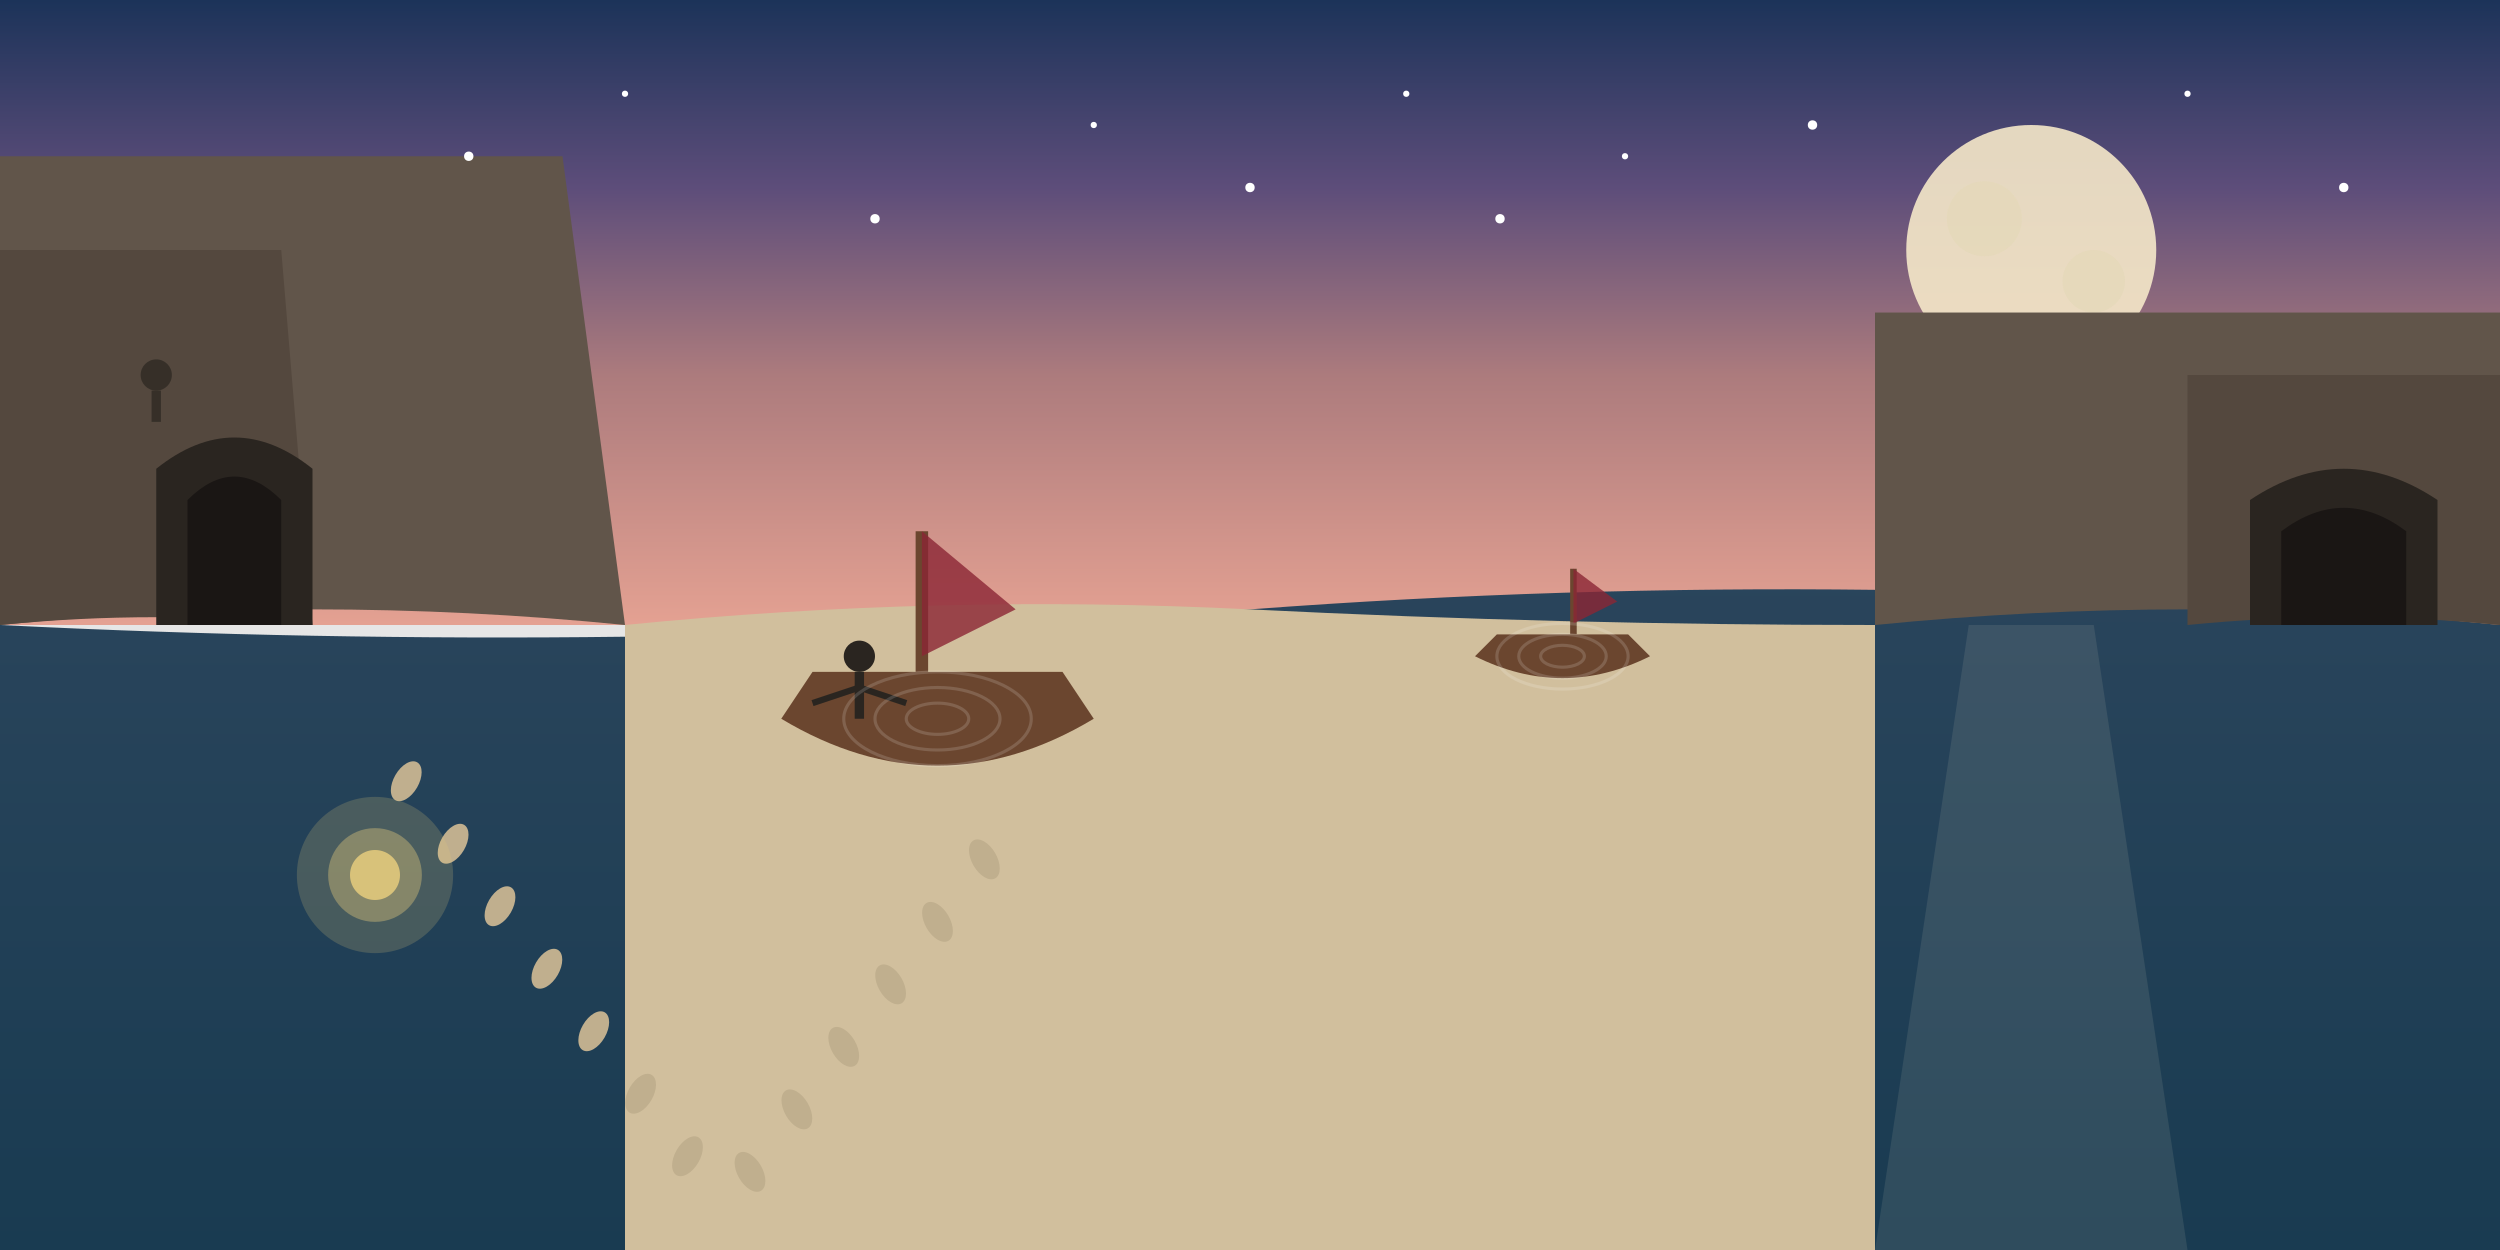<?xml version="1.0" encoding="UTF-8"?>
<svg xmlns="http://www.w3.org/2000/svg" viewBox="0 0 800 400" width="800" height="400">
  <!-- Background -->
  <rect width="800" height="400" fill="#e6e6e6"/>
  
  <!-- Sky gradient - sunset -->
  <linearGradient id="skyGradient" x1="0%" y1="0%" x2="0%" y2="100%">
    <stop offset="0%" stop-color="#1c3359"/>
    <stop offset="30%" stop-color="#5d4d7a"/>
    <stop offset="60%" stop-color="#ac7b7d"/>
    <stop offset="100%" stop-color="#e4a192"/>
  </linearGradient>
  <rect width="800" height="200" fill="url(#skyGradient)"/>
  
  <!-- Moon -->
  <circle cx="650" cy="80" r="40" fill="#f5e8c9" opacity="0.9"/>
  <circle cx="635" cy="70" r="12" fill="#e5d8b9" opacity="0.8"/>
  <circle cx="670" cy="90" r="10" fill="#e5d8b9" opacity="0.8"/>
  
  <!-- Sea gradient -->
  <linearGradient id="seaGradient" x1="0%" y1="0%" x2="0%" y2="100%">
    <stop offset="0%" stop-color="#2a455c"/>
    <stop offset="100%" stop-color="#193b51"/>
  </linearGradient>
  <path d="M0 200 Q 200 210, 400 195 Q 600 180, 800 200 L 800 400 L 0 400 Z" fill="url(#seaGradient)"/>
  
  <!-- Cliffs on left -->
  <path d="M0 50 L0 200 Q 100 190, 200 200 L 180 50 Z" fill="#61554a"/>
  <path d="M0 80 L0 200 Q 50 195, 100 200 L 90 80 Z" fill="#54483e"/>
  
  <!-- Cliffs on right -->
  <path d="M600 100 L600 200 Q 700 190, 800 200 L 800 100 Z" fill="#61554a"/>
  <path d="M700 120 L700 200 Q 750 195, 800 200 L 800 120 Z" fill="#54483e"/>
  
  <!-- Beach/cove -->
  <path d="M200 200 Q 300 190, 400 195 Q 500 200, 600 200 L 600 400 L 200 400 Z" fill="#d1bf9d"/>
  
  <!-- Cave entrances -->
  <path d="M50 150 Q 75 130, 100 150 L 100 200 L 50 200 Z" fill="#2a2520"/>
  <path d="M60 160 Q 75 145, 90 160 L 90 200 L 60 200 Z" fill="#1a1614"/>
  
  <path d="M720 160 Q 750 140, 780 160 L 780 200 L 720 200 Z" fill="#2a2520"/>
  <path d="M730 170 Q 750 155, 770 170 L 770 200 L 730 200 Z" fill="#1a1614"/>
  
  <!-- Boats -->
  <g transform="translate(300, 230)">
    <!-- Smugglers' boat -->
    <path d="M-50 0 Q 0 30, 50 0 L 40 -15 L -40 -15 Z" fill="#6b462f"/>
    <line x1="-5" y1="-15" x2="-5" y2="-60" stroke="#6b462f" stroke-width="4"/>
    <path d="M-5 -60 L-5 -20 L25 -35 Z" fill="#8b2635" opacity="0.8"/>
    
    <!-- Rowing figure silhouette -->
    <circle cx="-25" cy="-20" r="5" fill="#2a2520"/>
    <path d="M-25 -15 L-25 0" stroke="#2a2520" stroke-width="3"/>
    <path d="M-25 -10 L-40 -5" stroke="#2a2520" stroke-width="2"/>
    <path d="M-25 -10 L-10 -5" stroke="#2a2520" stroke-width="2"/>
  </g>
  
  <g transform="translate(500, 210) scale(0.7)">
    <!-- Second boat -->
    <path d="M-40 0 Q 0 20, 40 0 L 30 -10 L -30 -10 Z" fill="#6b462f"/>
    <line x1="5" y1="-10" x2="5" y2="-40" stroke="#6b462f" stroke-width="3"/>
    <path d="M5 -40 L5 -15 L25 -25 Z" fill="#8b2635" opacity="0.8"/>
  </g>
  
  <!-- Moonlight reflection on water -->
  <path d="M630 200 L670 200 L700 400 L600 400 Z" fill="#f5e8c9" opacity="0.1"/>
  
  <!-- Footprints in sand -->
  <g fill="#c0af8e">
    <ellipse cx="130" cy="250" rx="4" ry="7" transform="rotate(30 130 250)"/>
    <ellipse cx="145" cy="270" rx="4" ry="7" transform="rotate(30 145 270)"/>
    <ellipse cx="160" cy="290" rx="4" ry="7" transform="rotate(30 160 290)"/>
    <ellipse cx="175" cy="310" rx="4" ry="7" transform="rotate(30 175 310)"/>
    <ellipse cx="190" cy="330" rx="4" ry="7" transform="rotate(30 190 330)"/>
    <ellipse cx="205" cy="350" rx="4" ry="7" transform="rotate(30 205 350)"/>
    <ellipse cx="220" cy="370" rx="4" ry="7" transform="rotate(30 220 370)"/>
    
    <!-- Return path -->
    <ellipse cx="240" cy="375" rx="4" ry="7" transform="rotate(150 240 375)"/>
    <ellipse cx="255" cy="355" rx="4" ry="7" transform="rotate(150 255 355)"/>
    <ellipse cx="270" cy="335" rx="4" ry="7" transform="rotate(150 270 335)"/>
    <ellipse cx="285" cy="315" rx="4" ry="7" transform="rotate(150 285 315)"/>
    <ellipse cx="300" cy="295" rx="4" ry="7" transform="rotate(150 300 295)"/>
    <ellipse cx="315" cy="275" rx="4" ry="7" transform="rotate(150 315 275)"/>
  </g>
  
  <!-- Lantern light (as if carried by a smuggler) -->
  <g>
    <circle cx="120" cy="280" r="8" fill="#e2c87c" opacity="0.9"/>
    <circle cx="120" cy="280" r="15" fill="#e2c87c" opacity="0.4"/>
    <circle cx="120" cy="280" r="25" fill="#e2c87c" opacity="0.2"/>
  </g>
  
  <!-- Stars -->
  <g fill="#ffffff">
    <circle cx="150" cy="50" r="1.5"/>
    <circle cx="200" cy="30" r="1"/>
    <circle cx="280" cy="70" r="1.5"/>
    <circle cx="350" cy="40" r="1"/>
    <circle cx="400" cy="60" r="1.5"/>
    <circle cx="450" cy="30" r="1"/>
    <circle cx="480" cy="70" r="1.5"/>
    <circle cx="520" cy="50" r="1"/>
    <circle cx="580" cy="40" r="1.5"/>
    <circle cx="700" cy="30" r="1"/>
    <circle cx="750" cy="60" r="1.5"/>
  </g>
  
  <!-- Ripples in water -->
  <g stroke="#ffffff" fill="none" opacity="0.15">
    <ellipse cx="300" cy="230" rx="10" ry="5"/>
    <ellipse cx="300" cy="230" rx="20" ry="10"/>
    <ellipse cx="300" cy="230" rx="30" ry="15"/>
    
    <ellipse cx="500" cy="210" rx="7" ry="3.5"/>
    <ellipse cx="500" cy="210" rx="14" ry="7"/>
    <ellipse cx="500" cy="210" rx="21" ry="10.5"/>
  </g>
  
  <!-- Hidden figure watching from cliff -->
  <g transform="translate(50, 120)">
    <circle cx="0" cy="0" r="5" fill="#2a2520" opacity="0.7"/>
    <path d="M0 5 L0 15" stroke="#2a2520" stroke-width="3" opacity="0.7"/>
  </g>
</svg>